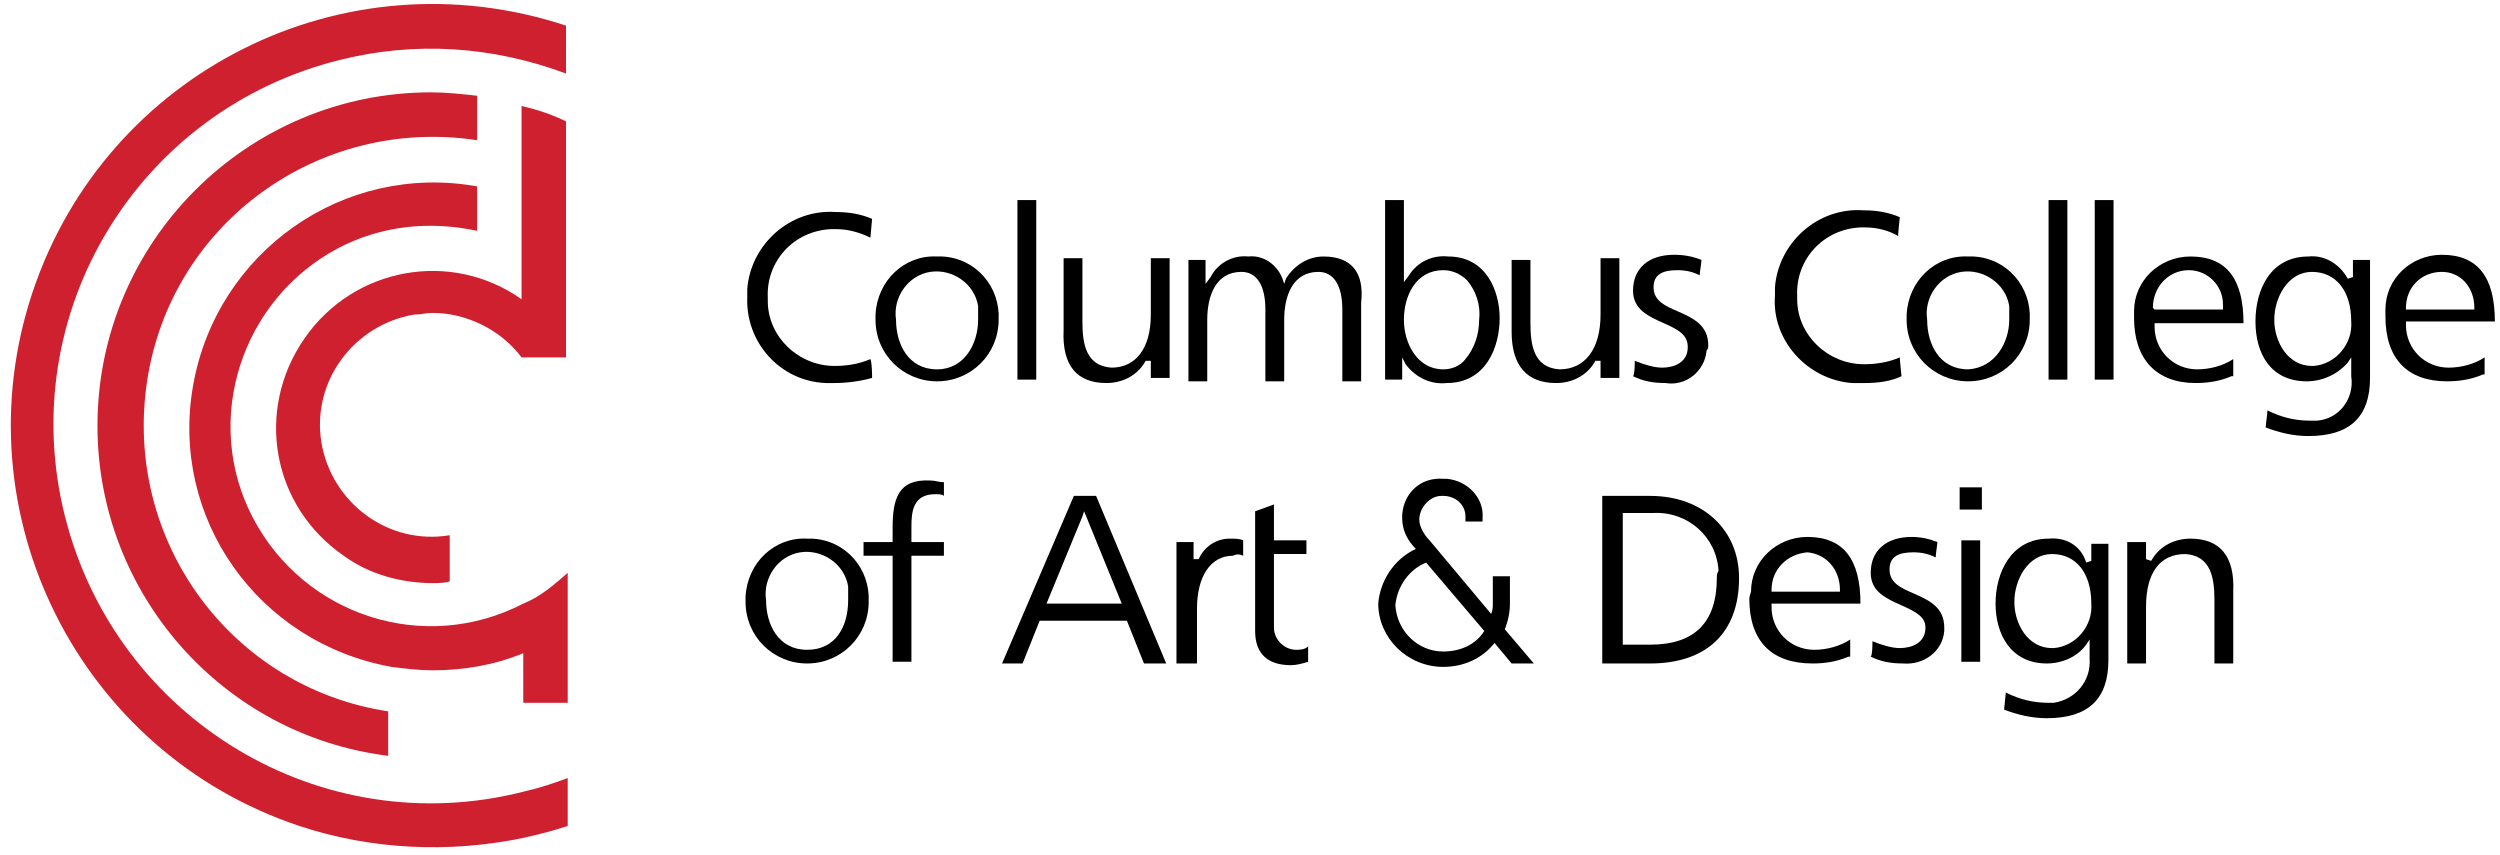 <?xml version="1.0" encoding="utf-8"?><!-- Generator: Adobe Illustrator 26.5.0, SVG Export Plug-In . SVG Version: 6.00 Build 0)  --><svg version="1.1" id="Layer_1" xmlns="http://www.w3.org/2000/svg" xmlns:xlink="http://www.w3.org/1999/xlink" x="0px" y="0px" viewBox="0 0 146.2 50" style="enable-background:new 0 0 146.2 50;" xml:space="preserve"><style type="text/css">
	.st0{fill:#CF202F;}
</style><path class="st0" d="m25.3 18.3c2 0 4 1 5.2 2.6h2.6V7.1c-.8-.4-1.7-.7-2.6-.9v11.3c-4.1-2.9-9.8-1.9-12.7 2.3s-1.9 9.8 2.3 12.7c1.5 1.1 3.4 1.6 5.2 1.6c.3 0 .7 0 1-.1v-2.7c-3.6.6-6.9-1.9-7.5-5.4c-.6-3.6 1.9-6.9 5.4-7.5c.4 0 .7-.1 1.1-.1zM5.7 24.9c0 9.8 7.3 18.1 17 19.3v-2.6c-9.2-1.4-15.5-10-14.1-19.3S18.7 6.8 27.9 8.2V5.6c-.9-.1-1.8-.2-2.7-.2c-10.7 0-19.5 8.7-19.5 19.5zm27.5 20.6c-.8.3-1.7.6-2.6.8c-11.8 3-23.8-4.2-26.8-16.1S8.1 6.4 19.9 3.5c4.4-1.1 8.9-.8 13.2.8V1.5C20.1-2.8 6.2 4.2 1.9 17.1S4.6 44 17.5 48.3c4.2 1.4 8.8 1.6 13.1.7c.9-.2 1.7-.4 2.6-.7v-2.8zm-2.6-10.2c-5.8 3-12.8.7-15.8-5s-.7-12.8 5-15.8c2.5-1.3 5.3-1.6 8.1-1v-2.6c-7.8-1.4-15.2 3.8-16.6 11.6S15.1 37.6 22.9 39c.8.1 1.6.2 2.4.2c1.8 0 3.6-.3 5.3-1v2.9h2.6v-7.6c-.8.7-1.6 1.4-2.6 1.8z"/><path d="m47.2 31.5c-1.9-.1-3.5 1.4-3.6 3.4v.3c0 2 1.6 3.6 3.6 3.6s3.6-1.6 3.6-3.6c.1-1.9-1.3-3.6-3.3-3.7h-.3zm0 6.5c-1.7 0-2.4-1.5-2.4-2.9c-.2-1.3.7-2.6 2-2.8s2.6.7 2.8 2v.8c0 1.5-.7 2.9-2.4 2.9z"/><path d="m60.6 11.7h-1.1v10.5h1.1V11.7z"/><path d="m64.7 22.4c.9 0 1.8-.4 2.3-1.3h.3v1h1.1v-7h-1.1v3.3c0 2-.9 3.1-2.3 3.1c-1.5-.1-1.7-1.4-1.7-2.7v-3.7h-1.1v4.2c-.1 2.1.8 3.1 2.5 3.1z"/><path d="m77.4 15c-.9 0-1.7.5-2.2 1.3l-.1.3l-.1-.3c-.3-.8-1.1-1.4-2-1.3c-.9-.1-1.8.4-2.2 1.2l-.3.4v-1.4h-1v7.1h1.1v-3.6c0-1.4.5-2.8 2-2.8c.9 0 1.4.8 1.4 2.2v4.2h1.1v-3.6c0-1.4.5-2.8 2-2.8c.9 0 1.4.8 1.4 2.2v4.2h1.1v-4.6c.2-1.8-.6-2.7-2.2-2.7z"/><path d="m87.7 18.6c0-1.6-.8-3.6-3-3.6c-.9-.1-1.8.3-2.3 1.1l-.3.4v-4.8H81v10.5h1v-1.3l.2.4c.6.8 1.5 1.2 2.4 1.1c2.3 0 3.1-2.1 3.1-3.8zm-5.6.1c0-1.4.7-2.9 2.3-2.9c.5 0 1 .2 1.4.6c.5.6.8 1.4.7 2.3c0 .9-.3 1.7-.8 2.3c-.3.4-.8.6-1.3.6c-1.5 0-2.3-1.5-2.3-2.9z"/><path d="m91.2 21.6c-1.5-.1-1.7-1.4-1.7-2.7v-3.7h-1.1v4.2c0 2 .9 3 2.6 3c.9 0 1.8-.4 2.3-1.3h.3v1h1.1v-7h-1.1v3.3c0 2-.9 3.2-2.4 3.2z"/><path d="m99.9 20.2c0-1.2-.9-1.6-1.8-2c-.7-.3-1.4-.6-1.4-1.4s.6-1 1.4-1c.5 0 .9.1 1.3.3c0-.2.1-.7.1-.9c-.5-.2-1-.3-1.6-.3c-1.5 0-2.4.8-2.4 2.1c0 1.1.9 1.5 1.8 1.9s1.4.7 1.4 1.4c0 .9-.8 1.2-1.5 1.2c-.5 0-1.1-.2-1.6-.4c0 .2 0 .8-.1.9c.6.3 1.2.4 1.9.4c1.2.2 2.3-.7 2.4-1.9c.1-.1.1-.2.1-.3z"/><path d="m48.8 22.4c.7 0 1.5-.1 2.2-.3c0-.1 0-.9-.1-1.1c-.7.3-1.4.4-2.1.4c-2.1 0-3.9-1.7-3.9-3.8v-.2c-.1-2.1 1.5-3.9 3.7-4h.3c.7 0 1.4.2 2 .5l.1-1.1c-.7-.3-1.4-.4-2.1-.4c-2.7-.2-5 1.9-5.2 4.5v.5c-.1 2.6 1.9 4.9 4.6 5h.5z"/><path d="m54.8 15c-1.9-.1-3.5 1.4-3.6 3.4v.3c0 2 1.6 3.6 3.6 3.6s3.6-1.6 3.6-3.6c.1-1.9-1.3-3.6-3.3-3.7h-.3zm0 6.6c-1.7 0-2.4-1.5-2.4-2.9c-.2-1.3.7-2.6 2-2.8s2.6.7 2.8 2v.8c0 1.4-.8 2.9-2.4 2.9z"/><path d="m88 36.8c.2-.5.3-1 .3-1.5v-1.6h-1v1.6c0 .2 0 .4-.1.6l-3.6-4.3c-.3-.3-.6-.8-.6-1.2c0-.7.6-1.4 1.3-1.4h.1c.7 0 1.3.5 1.3 1.2v.3h1v-.2c.1-1.2-.9-2.2-2.1-2.3h-.2c-1.3-.1-2.3.8-2.4 2.1v.2c0 .7.3 1.3.8 1.8c-1.3.6-2.1 1.9-2.2 3.2c0 2 1.7 3.7 3.8 3.7c1.2 0 2.3-.5 3-1.4l1 1.2h1.3l-1.7-2zm-3.6 1.3c-1.5 0-2.7-1.2-2.8-2.7c.1-1.1.8-2.1 1.8-2.5l3.4 4c-.5.8-1.4 1.2-2.4 1.2z"/><path d="m52.2 30.9v.8h-1.7v.8h1.7v6.2h1.1v-6.2h1.9v-.8h-1.9v-.9c0-.9.1-1.9 1.4-1.9c.2 0 .4 0 .5.1v-.8c-.3 0-.5-.1-.8-.1c-1.9-.1-2.2 1.1-2.2 2.8z"/><path d="m72.7 32.5v-.9c-.2-.1-.5-.1-.8-.1c-.8 0-1.5.5-1.8 1.2h-.3v-1h-1v7.1h1.2v-3.2c0-1.9.8-3.1 2.1-3.1c.2-.1.4-.1.6 0z"/><path d="m73.4 32.5v4.4c0 1.3.7 2 2.1 2c.3 0 .7-.1 1-.2v-.9c-.2.2-.5.2-.7.2c-.7 0-1.3-.6-1.3-1.3v-4.3h1.9v-.8h-1.9v-2.1l-1.1.4v1.7"/><path d="m93.7 29v9.8h2.8c3.3 0 5.2-1.8 5.2-5c0-2.8-2.1-4.8-5.2-4.8h-2.8zm6.7 4.8c0 2.6-1.3 3.9-3.9 3.9h-1.6V30h1.8c2-.1 3.7 1.4 3.8 3.4c-.1.1-.1.3-.1.4z"/><path d="m102.3 35c0 2.5 1.3 3.8 3.7 3.8c.7 0 1.4-.1 2.1-.4h.1v-1c-.6.4-1.4.6-2.1.6c-1.4 0-2.5-1.1-2.5-2.5v-.2h5.2c0-2.6-1-3.9-3.1-3.9c-1.8 0-3.3 1.4-3.3 3.2c-.1.3-.1.4-.1.4zm5.3-.5v.1h-4v-.1c0-1.2.9-2.1 2.1-2.2c1.1.1 1.9 1 1.9 2.2c0-.1 0 0 0 0z"/><path d="m111.9 34.7c-.7-.3-1.4-.6-1.4-1.4s.6-1 1.4-1c.5 0 .9.1 1.3.3c0-.2.1-.8.1-.9c-.5-.2-1-.3-1.5-.3c-1.5 0-2.4.8-2.4 2.1c0 1.1.9 1.5 1.8 1.9s1.4.7 1.4 1.3c0 .9-.8 1.2-1.5 1.2c-.5 0-1.1-.2-1.6-.4c0 .2 0 .8-.1.9c.6.3 1.2.4 1.9.4c1.2.1 2.3-.7 2.4-1.9v-.2c0-1.2-.9-1.6-1.8-2z"/><path d="m115.8 31.6h-1.1v7.1h1.1v-7.1z"/><path d="m115.9 28.5h-1.3v1.3h1.3v-1.3z"/><path d="m119.8 31.5c-2.2 0-3.1 2-3.1 3.8s.9 3.5 3 3.5c.9 0 1.8-.4 2.3-1.1l.2-.3v1.1c.1 1.3-.8 2.4-2.1 2.6h-.3c-.9 0-1.7-.2-2.5-.6l-.1 1c.8.3 1.6.5 2.5.5c2.4 0 3.6-1.1 3.6-3.4v-6.8h-1v1l-.3.1c-.3-1-1.2-1.5-2.2-1.4zm2.5 3.8c.1 1.3-.9 2.5-2.2 2.6h-.1c-1.4 0-2.2-1.4-2.2-2.7s.8-2.8 2.2-2.8s2.3 1.1 2.3 2.9z"/><path d="m128.1 31.5c-.9 0-1.8.4-2.3 1.3l-.3-.1v-1h-1.1v7.1h1.1v-3.3c0-2 .8-3.1 2.3-3.1c1.5.1 1.7 1.4 1.7 2.7v3.7h1.1v-4.2c.1-2.1-.8-3.1-2.5-3.1z"/><path d="m65.6 35.3h-4.4l2.1-5.1l.1-.3l2.2 5.4zM64.1 29h-1.3l-4.2 9.8h1.2l1-2.5h5.1l1 2.5h1.3L64.1 29z"/><path d="m109.1 22.4c.7 0 1.5-.1 2.1-.4c0-.1-.1-.9-.1-1.1c-.7.3-1.4.4-2.1.4c-2.1 0-3.9-1.7-3.9-3.8v-.2c-.1-2.1 1.5-3.9 3.7-4h.3c.7 0 1.4.2 1.9.5c0-.2.1-1 .1-1.1c-.7-.3-1.4-.4-2.1-.4c-2.7-.2-5 1.9-5.2 4.5v.5c-.2 2.6 1.9 4.9 4.5 5.1h.8z"/><path d="m115.1 15c-1.9-.1-3.5 1.4-3.6 3.4v.3c0 2 1.6 3.6 3.6 3.6c2 0 3.6-1.6 3.6-3.6c.1-1.9-1.3-3.6-3.3-3.7h-.3zm0 6.6c-1.7 0-2.4-1.5-2.4-2.9c-.2-1.3.7-2.6 2-2.8c1.3-.2 2.6.7 2.8 2v.8c0 1.3-.8 2.8-2.4 2.9z"/><path d="m120.9 11.7h-1.1v10.5h1.1V11.7z"/><path d="m123.6 11.7h-1.1v10.5h1.1V11.7z"/><path d="m128.4 22.4c.7 0 1.4-.1 2.1-.4h.1v-1c-.6.4-1.4.6-2.1.6c-1.4 0-2.5-1.1-2.5-2.5v-.2h5.2c0-2.6-1-3.9-3.1-3.9c-1.8 0-3.3 1.4-3.3 3.2v.4c0 2.4 1.3 3.8 3.6 3.8zm-2.5-4.4c0-1.2.9-2.2 2.1-2.2c1.1 0 2 .9 2 2v.3h-4l-.1-.1z"/><path d="m135 15c-2.2 0-3.1 1.9-3.1 3.8s.9 3.5 3 3.5c.9 0 1.8-.4 2.4-1.1l.2-.3v1.1c.2 1.3-.7 2.5-2 2.6h-.4c-.9 0-1.7-.2-2.5-.6c0 .2-.1.8-.1 1c.8.3 1.6.5 2.5.5c2.4 0 3.6-1.1 3.6-3.4v-6.9h-1v1l-.3.1c-.5-.9-1.4-1.4-2.3-1.3zm2.5 3.8c.1 1.3-.9 2.5-2.2 2.6h-.1c-1.4 0-2.2-1.4-2.2-2.7s.8-2.8 2.2-2.8s2.3 1.1 2.3 2.9z"/><path d="m139.5 18.5c0 2.5 1.3 3.8 3.6 3.8c.7 0 1.4-.1 2.1-.4h.1v-1c-.6.4-1.4.6-2.1.6c-1.4 0-2.5-1.1-2.5-2.5v-.2h5.2c0-2.6-1-3.9-3.1-3.9c-1.8 0-3.3 1.4-3.3 3.2v.4zm5.2-.5v.1h-4v-.1c0-1.2.9-2.1 2.1-2.1c1.1 0 1.9.9 1.9 2.1z"/></svg>